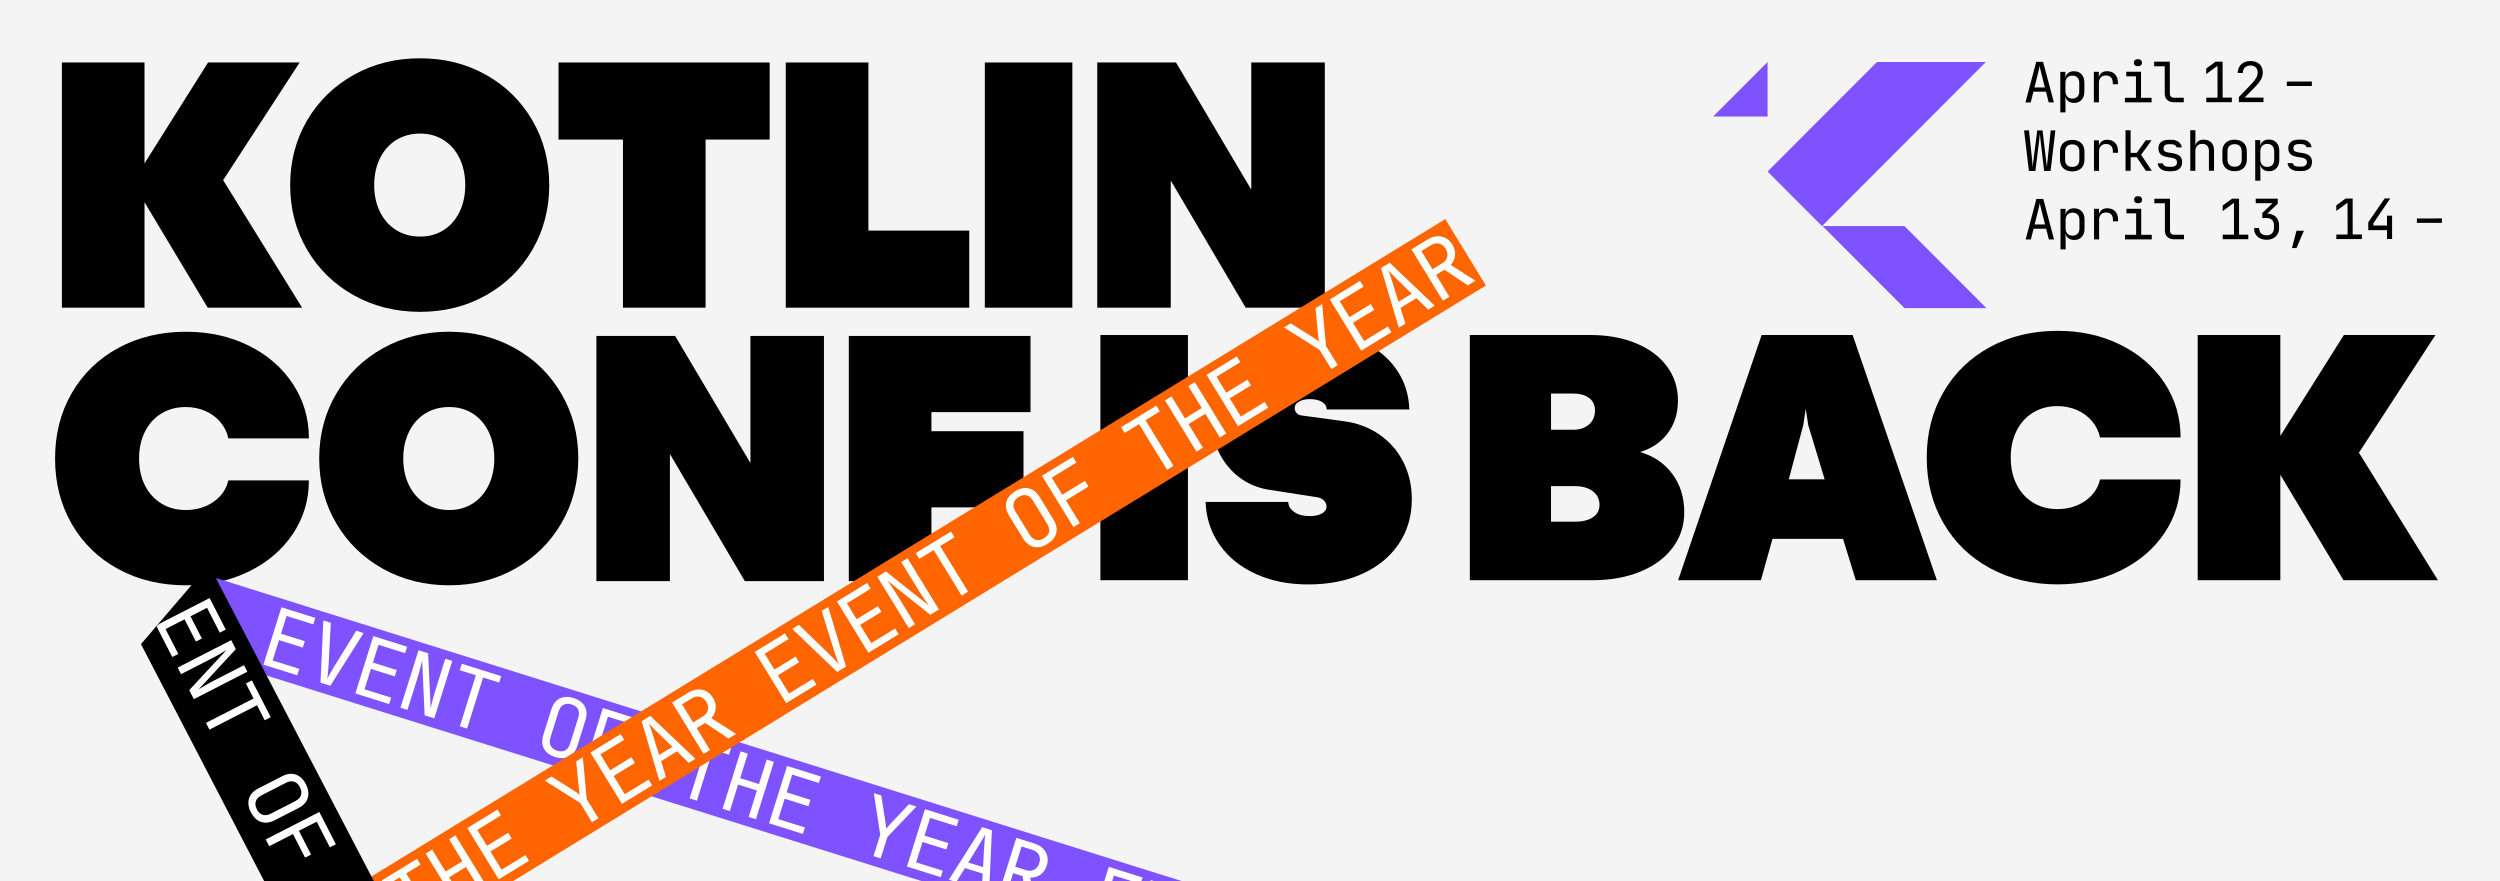<svg width="1248" height="440" viewBox="0 0 1248 440" fill="none" xmlns="http://www.w3.org/2000/svg">
<rect x="0" y="0" width="1248" height="440" fill="#333333" stroke="none"/>
<g clip-path="url(#clip0_400_21423)">
<rect width="1248" height="440" fill="#F4F4F4"/>
<mask id="mask0_400_21423" style="mask-type:luminance" maskUnits="userSpaceOnUse" x="0" y="0" width="1292" height="550">
<path d="M1292 0H0V550H1292V0Z" fill="white"/>
</mask>
<g mask="url(#mask0_400_21423)">
<path d="M30.895 31.195H72.142V81.553L103.863 31.195H149.571L111.385 89.938L150.8 153.586H103.691L72.142 100.954V153.586H30.895V31.195Z" fill="black"/>
<path d="M153.332 60.088C158.985 50.437 166.741 42.864 176.622 37.356C186.504 31.848 197.528 29.094 209.695 29.094C221.863 29.094 232.777 31.848 242.597 37.356C252.417 42.864 260.135 50.437 265.752 60.088C271.368 69.739 274.183 80.497 274.183 92.385C274.183 104.274 271.368 115.044 265.752 124.683C260.123 134.334 252.404 141.907 242.597 147.415C232.777 152.923 221.814 155.677 209.695 155.677C197.577 155.677 186.491 152.923 176.622 147.415C166.753 141.907 158.985 134.334 153.332 124.683C147.678 115.044 144.852 104.274 144.852 92.385C144.852 80.497 147.678 69.727 153.332 60.088ZM221.457 114.86C224.862 112.708 227.516 109.671 229.409 105.762C231.302 101.852 232.248 97.402 232.248 92.385C232.248 87.369 231.302 82.919 229.409 79.009C227.516 75.1 224.862 72.075 221.457 69.911C218.053 67.76 214.132 66.678 209.708 66.678C205.283 66.678 201.24 67.76 197.774 69.911C194.308 72.063 191.616 75.1 189.687 79.009C187.769 82.919 186.798 87.369 186.798 92.385C186.798 97.402 187.757 101.852 189.687 105.762C191.604 109.671 194.308 112.696 197.774 114.86C201.24 117.011 205.209 118.093 209.708 118.093C214.206 118.093 218.053 117.011 221.457 114.86Z" fill="black"/>
<path d="M278.829 31.195H384.218V69.665H352.227V153.586H310.98V69.665H278.816V31.195H278.829Z" fill="black"/>
<path d="M433.503 31.195V115.117H483.844V153.586H392.256V31.195H433.503Z" fill="black"/>
<path d="M491.624 31.195H535.316V153.586H491.624V31.195Z" fill="black"/>
<path d="M547.729 31.195H587.058L624.642 94.659V31.195H661.341V153.586H621.84L584.441 90.123V153.586H547.742V31.195H547.729Z" fill="black"/>
<path d="M59.077 284.103C49.147 278.718 41.391 271.206 35.836 261.592C30.268 251.978 27.491 241.073 27.491 228.901C27.491 216.73 30.268 205.824 35.836 196.21C41.404 186.596 49.147 179.096 59.077 173.699C69.008 168.314 80.266 165.609 92.851 165.609C104.392 165.609 114.826 167.921 124.179 172.556C133.532 177.191 140.869 183.559 146.203 191.661C151.537 199.763 154.204 208.824 154.204 218.844H114.003C113.364 215.82 112.036 213.103 110.021 210.718C108.017 208.333 105.51 206.476 102.499 205.161C99.5 203.845 96.219 203.193 92.667 203.193C88.119 203.193 84.088 204.275 80.561 206.427C77.033 208.578 74.293 211.603 72.351 215.476C70.397 219.348 69.426 223.823 69.426 228.889C69.426 233.954 70.397 238.429 72.351 242.314C74.305 246.187 77.046 249.211 80.561 251.363C84.088 253.515 88.119 254.596 92.667 254.596C98.025 254.596 102.671 253.232 106.604 250.49C110.537 247.748 112.995 244.195 113.99 239.819H154.192C154.192 249.666 151.525 258.568 146.191 266.522C140.857 274.477 133.52 280.747 124.167 285.32C114.814 289.894 104.367 292.18 92.839 292.18C80.253 292.18 68.995 289.488 59.065 284.091L59.077 284.103Z" fill="black"/>
<path d="M167.834 196.594C173.488 186.943 181.243 179.369 191.125 173.861C201.006 168.354 212.031 165.6 224.198 165.6C236.365 165.6 247.279 168.354 257.099 173.861C266.919 179.369 274.638 186.943 280.254 196.594C285.871 206.245 288.686 217.003 288.686 228.891C288.686 240.78 285.871 251.55 280.254 261.189C274.625 270.84 266.907 278.413 257.099 283.921C247.279 289.429 236.316 292.183 224.198 292.183C212.08 292.183 200.994 289.429 191.125 283.921C181.256 278.413 173.488 270.84 167.834 261.189C162.181 251.55 159.354 240.78 159.354 228.891C159.354 217.003 162.181 206.233 167.834 196.594ZM235.96 251.366C239.364 249.214 242.019 246.177 243.912 242.268C245.804 238.358 246.751 233.907 246.751 228.891C246.751 223.875 245.804 219.425 243.912 215.515C242.019 211.605 239.364 208.581 235.96 206.417C232.555 204.266 228.635 203.184 224.21 203.184C219.786 203.184 215.742 204.266 212.276 206.417C208.811 208.569 206.119 211.605 204.189 215.515C202.272 219.425 201.301 223.875 201.301 228.891C201.301 233.907 202.26 238.358 204.189 242.268C206.107 246.177 208.811 249.202 212.276 251.366C215.742 253.517 219.712 254.599 224.21 254.599C228.709 254.599 232.555 253.517 235.96 251.366Z" fill="black"/>
<path d="M297.707 167.703H337.036L374.62 231.167V167.703H411.319V290.094H371.818L334.418 226.63V290.094H297.719V167.703H297.707Z" fill="black"/>
<path d="M423.72 167.703H514.435V205.73H464.966V215.258H510.932V253.285H464.966V290.094H423.72V167.703Z" fill="black"/>
<path d="M549.316 167.242H593.008V289.633H549.316V167.242Z" fill="black"/>
<path d="M627.04 286.573C619.383 283.13 613.336 278.299 608.912 272.065C604.487 265.832 602.127 258.664 601.832 250.562H643.079C643.189 252.665 644.246 254.361 646.225 255.677C648.204 256.992 650.711 257.644 653.747 257.644C656.303 257.644 658.368 257.201 659.904 256.328C661.453 255.455 662.215 254.288 662.215 252.837C662.215 251.792 661.809 250.82 660.986 249.948C660.175 249.075 659.154 248.521 657.925 248.288L633.713 244.526C627.949 243.653 622.849 241.514 618.424 238.096C614 234.69 610.558 230.326 608.113 225.027C605.667 219.728 604.438 213.863 604.438 207.458C604.438 199.184 606.49 191.844 610.595 185.426C614.7 179.021 620.477 174.029 627.9 170.476C635.323 166.923 643.878 165.141 653.55 165.141C663.223 165.141 671.629 166.788 679.114 170.083C686.599 173.378 692.486 178.001 696.763 183.939C701.04 189.877 703.301 196.7 703.535 204.397H662.289C662.289 202.885 661.527 201.643 660.015 200.684C658.503 199.725 656.487 199.245 653.98 199.245C651.707 199.245 649.863 199.651 648.437 200.475C647.012 201.286 646.299 202.368 646.299 203.708C646.299 204.581 646.606 205.38 647.221 206.118C647.835 206.843 648.634 207.274 649.629 207.384L670.867 210.273C677.504 211.146 683.403 213.359 688.565 216.912C693.727 220.466 697.709 225.039 700.536 230.633C703.363 236.227 704.776 242.436 704.776 249.259C704.776 257.595 702.625 264.984 698.312 271.426C693.998 277.868 687.938 282.86 680.134 286.413C672.33 289.966 663.358 291.749 653.218 291.749C643.079 291.749 634.709 290.027 627.04 286.585V286.573Z" fill="black"/>
<path d="M816.665 171.349C823.301 174.09 828.463 177.938 832.126 182.893C835.801 187.848 837.632 193.528 837.632 199.945C837.632 206.363 835.936 211.662 832.568 216.211C829.201 220.76 824.555 223.907 818.668 225.653C825.428 227.571 830.798 231.21 834.793 236.534C838.787 241.869 840.778 248.262 840.778 255.725C840.778 262.364 838.861 268.253 835.014 273.38C831.167 278.507 825.784 282.502 818.852 285.355C811.92 288.207 803.969 289.633 794.997 289.633H733.742V167.242H793.952C802.457 167.242 810.028 168.607 816.677 171.349H816.665ZM785.201 214.539C788.52 214.539 791.187 213.666 793.202 211.92C795.218 210.174 796.213 207.814 796.213 204.839C796.213 202.158 795.218 200.093 793.239 198.63C791.26 197.179 788.581 196.441 785.201 196.441H774.275V214.539H785.201ZM786.246 260.434C789.97 260.434 792.944 259.709 795.156 258.246C797.369 256.795 798.475 254.717 798.475 252.037C798.475 249.185 797.356 246.91 795.107 245.213C792.858 243.529 789.908 242.681 786.234 242.681H774.263V260.422H786.234L786.246 260.434Z" fill="black"/>
<path d="M879.407 167.242H924.844L966.877 289.633H926.417L920.039 269.003H884.814L879.05 289.633H837.718L879.407 167.242ZM910.87 239.275L902.66 212.178L901.431 203.966L900.202 212.178L892.951 239.275H910.87Z" fill="black"/>
<path d="M993.412 283.646C983.482 278.261 975.726 270.749 970.171 261.135C964.604 251.521 961.826 240.616 961.826 228.444C961.826 216.273 964.604 205.367 970.171 195.753C975.739 186.139 983.482 178.639 993.412 173.242C1003.34 167.857 1014.6 165.152 1027.19 165.152C1038.73 165.152 1049.16 167.464 1058.51 172.099C1067.87 176.734 1075.2 183.102 1080.54 191.204C1085.87 199.306 1088.54 208.367 1088.54 218.387H1048.34C1047.7 215.363 1046.37 212.646 1044.36 210.261C1042.35 207.875 1039.85 206.019 1036.83 204.704C1033.84 203.388 1030.55 202.736 1027 202.736C1022.45 202.736 1018.42 203.818 1014.9 205.97C1011.37 208.121 1008.63 211.146 1006.69 215.019C1004.73 218.891 1003.76 223.366 1003.76 228.432C1003.76 233.497 1004.73 237.972 1006.69 241.857C1008.64 245.73 1011.38 248.754 1014.9 250.906C1018.42 253.058 1022.45 254.139 1027 254.139C1032.36 254.139 1037.01 252.775 1040.94 250.033C1044.87 247.291 1047.33 243.738 1048.33 239.362H1088.53C1088.53 249.209 1085.86 258.111 1080.53 266.065C1075.19 274.02 1067.85 280.29 1058.5 284.863C1049.15 289.437 1038.7 291.723 1027.17 291.723C1014.59 291.723 1003.33 289.031 993.4 283.634L993.412 283.646Z" fill="black"/>
<path d="M1097.09 167.242H1138.34V217.6L1170.06 167.242H1215.77L1177.58 225.985L1217 289.633H1169.89L1138.34 237.001V289.633H1097.09V167.242Z" fill="black"/>
</g>
<g clip-path="url(#clip1_400_21423)">
<path d="M1242.31 664.893L97.315 305.639" stroke="#7F52FF" stroke-width="38.87" stroke-linejoin="bevel"/>
<path d="M131.503 331.813L140.496 303.16L157.369 308.461L156.357 311.674L143.064 307.499L140.281 316.367L152.17 320.099L151.171 323.274L139.282 319.542L136.094 329.713L149.388 333.888L148.376 337.101L131.503 331.8V331.813Z" fill="white"/>
<path d="M159.987 340.745L161.416 309.727L165.148 310.903L164.022 331.94C163.946 333.408 163.845 334.761 163.718 336.001C163.592 337.241 163.491 338.177 163.402 338.809C163.693 338.24 164.136 337.405 164.73 336.317C165.325 335.229 166.008 334.053 166.779 332.801L177.834 314.888L181.489 316.039L164.907 342.314L159.962 340.758L159.987 340.745Z" fill="white"/>
<path d="M177.379 346.196L186.372 317.543L203.245 322.843L202.233 326.057L188.939 321.882L186.157 330.75L198.046 334.482L197.047 337.657L185.157 333.925L181.97 344.096L195.263 348.27L194.252 351.484L177.379 346.183V346.196Z" fill="white"/>
<path d="M199.918 353.28L208.911 324.627L213.73 326.145L214.995 353.495C215.147 352.824 215.336 352.002 215.577 351.028C215.804 350.054 216.07 349.029 216.361 347.954C216.652 346.879 216.943 345.879 217.246 344.931L222.293 328.839L225.784 329.94L216.791 358.593L211.972 357.075L210.745 329.738C210.606 330.383 210.403 331.192 210.163 332.166C209.923 333.141 209.645 334.165 209.354 335.228C209.063 336.303 208.759 337.315 208.456 338.289L203.409 354.38L199.918 353.28Z" fill="white"/>
<path d="M229.553 362.566L237.547 337.088L229.515 334.571L230.527 331.357L250.208 337.531L249.196 340.744L241.164 338.227L233.17 363.704L229.553 362.566Z" fill="white"/>
<path d="M277.111 377.922C275.34 377.366 273.923 376.569 272.861 375.506C271.799 374.456 271.116 373.191 270.825 371.736C270.534 370.281 270.648 368.7 271.191 366.992L275.252 354.039C275.795 352.305 276.592 350.939 277.667 349.927C278.73 348.915 280.007 348.27 281.487 348.017C282.967 347.764 284.586 347.916 286.357 348.472C288.128 349.029 289.544 349.826 290.607 350.889C291.669 351.939 292.352 353.191 292.656 354.633C292.947 356.075 292.833 357.657 292.302 359.352L288.229 372.343C287.698 374.051 286.888 375.405 285.813 376.442C284.738 377.467 283.46 378.112 281.993 378.365C280.526 378.618 278.894 378.466 277.123 377.91L277.111 377.922ZM278.11 374.747C279.691 375.24 281.044 375.19 282.158 374.57C283.271 373.963 284.093 372.837 284.599 371.218L288.659 358.264C289.165 356.645 289.139 355.266 288.57 354.114C288.001 352.976 286.926 352.154 285.345 351.66C283.789 351.167 282.448 351.23 281.31 351.837C280.172 352.445 279.362 353.558 278.844 355.177L274.784 368.131C274.278 369.75 274.316 371.142 274.897 372.28C275.479 373.431 276.542 374.241 278.097 374.734L278.11 374.747Z" fill="white"/>
<path d="M291.947 382.148L300.953 353.457L318.231 358.884L317.219 362.097L303.483 357.783L300.485 367.322L313.184 371.307L312.172 374.52L299.562 370.56L295.577 383.274L291.96 382.135L291.947 382.148Z" fill="white"/>
<path d="M344.261 398.567L352.255 373.09L344.223 370.573L345.235 367.359L364.916 373.533L363.904 376.746L355.872 374.228L347.878 399.706L344.261 398.567Z" fill="white"/>
<path d="M360.716 403.729L369.709 375.076L373.327 376.215L369.482 388.46L378.879 391.408L382.725 379.162L386.342 380.301L377.349 408.954L373.732 407.815L377.868 394.621L368.47 391.673L364.334 404.867L360.716 403.729Z" fill="white"/>
<path d="M383.914 411.004L392.907 382.352L409.779 387.652L408.768 390.865L395.474 386.691L392.691 395.558L404.581 399.29L403.582 402.465L391.692 398.734L388.505 408.904L401.798 413.079L400.786 416.292L383.914 410.992V411.004Z" fill="white"/>
<path d="M436.05 427.361L439.415 416.646L436.202 395.938L439.933 397.114L442.058 410.713C442.172 411.472 442.26 412.104 442.298 412.623C442.336 413.142 442.362 413.509 442.349 413.736C442.463 413.547 442.703 413.256 443.045 412.851C443.386 412.459 443.829 411.978 444.347 411.434L453.745 401.453L457.476 402.629L443.007 417.797L439.642 428.512L436.025 427.373L436.05 427.361Z" fill="white"/>
<path d="M452.746 432.596L461.739 403.943L478.612 409.244L477.6 412.457L464.306 408.282L461.524 417.15L473.413 420.882L472.414 424.057L460.525 420.325L457.337 430.496L470.631 434.671L469.619 437.884L452.746 432.583V432.596Z" fill="white"/>
<path d="M473.679 439.176L490.299 412.914L495.156 414.445L493.765 445.488L490.109 444.337L490.564 436.115L481.685 433.332L477.372 440.34L473.679 439.176ZM483.355 430.574L490.742 432.889L491.26 423.351C491.361 421.542 491.463 420.036 491.576 418.834C491.69 417.633 491.766 416.861 491.829 416.494C491.665 416.823 491.298 417.506 490.704 418.556C490.109 419.606 489.338 420.884 488.389 422.402L483.355 430.574Z" fill="white"/>
<path d="M498.343 446.905L507.336 418.252L516.418 421.098C518.163 421.642 519.58 422.465 520.668 423.578C521.768 424.678 522.476 425.969 522.818 427.423C523.159 428.878 523.071 430.434 522.552 432.079C521.945 434.014 520.908 435.52 519.441 436.582C517.973 437.645 516.279 438.163 514.343 438.125L516.557 452.623L512.294 451.282L510.486 437.354L505.78 435.874L501.961 448.043L498.343 446.905ZM506.78 432.686L512.244 434.394C513.749 434.862 515.09 434.773 516.304 434.141C517.505 433.495 518.34 432.42 518.821 430.902C519.302 429.359 519.238 427.98 518.619 426.778C517.999 425.576 516.936 424.742 515.431 424.273L509.967 422.566L506.792 432.699L506.78 432.686Z" fill="white"/>
<path d="M544.51 461.403L553.503 432.75L570.375 438.05L569.364 441.264L556.07 437.089L553.288 445.957L565.177 449.689L564.178 452.864L552.288 449.132L549.101 459.303L562.394 463.477L561.383 466.691L544.51 461.39V461.403Z" fill="white"/>
<path d="M573.006 470.333L574.436 439.314L578.167 440.491L577.041 461.528C576.965 462.996 576.864 464.349 576.738 465.589C576.611 466.829 576.51 467.765 576.434 468.41C576.725 467.841 577.168 467.006 577.762 465.918C578.357 464.83 579.04 463.653 579.811 462.401L590.866 444.488L594.521 445.64L577.939 471.914L572.994 470.358L573.006 470.333Z" fill="white"/>
<path d="M731.617 125.943L193.227 455.545" stroke="#FF6500" stroke-width="38.87" stroke-miterlimit="10"/>
<path d="M104.296 281.957L205.698 476.442L149.438 473.646L70.374 321.552L104.296 281.957Z" fill="black"/>
<mask id="mask1_400_21423" style="mask-type:luminance" maskUnits="userSpaceOnUse" x="70" y="281" width="136" height="196">
<path d="M104.296 281.957L205.698 476.442L149.438 473.646L70.374 321.552L104.296 281.957Z" fill="white"/>
</mask>
<g mask="url(#mask1_400_21423)">
<path d="M55.98 269.433L82.706 255.732L90.775 271.469L87.778 273.013L81.416 260.603L73.144 264.841L78.823 275.935L75.863 277.453L70.184 266.359L60.698 271.216L67.06 283.626L64.062 285.17L55.992 269.433H55.98Z" fill="white"/>
<path d="M77.912 312.241L104.638 298.541L112.708 314.278L109.697 315.821L103.348 303.411L95.076 307.649L100.768 318.743L97.795 320.261L92.116 309.167L82.63 314.025L88.992 326.435L85.994 327.978L77.925 312.241H77.912Z" fill="white"/>
<path d="M88.688 333.267L115.414 319.566L117.716 324.07L99.123 344.158C99.705 343.792 100.426 343.349 101.286 342.83C102.146 342.312 103.057 341.78 104.031 341.236C105.005 340.692 105.928 340.199 106.801 339.744L121.814 332.052L123.484 335.316L96.758 349.016L94.456 344.525L113.074 324.475C112.518 324.829 111.797 325.246 110.937 325.765C110.077 326.271 109.153 326.802 108.192 327.346C107.218 327.89 106.282 328.396 105.384 328.852L90.371 336.543L88.701 333.279L88.688 333.267Z" fill="white"/>
<path d="M102.829 360.868L126.583 348.686L122.738 341.184L125.735 339.641L135.146 358.009L132.148 359.552L128.303 352.05L104.549 364.233L102.817 360.855L102.829 360.868Z" fill="white"/>
<path d="M125.242 405.512C124.395 403.867 123.977 402.286 123.977 400.793C123.977 399.288 124.395 397.935 125.229 396.695C126.064 395.468 127.266 394.443 128.86 393.633L140.939 387.447C142.545 386.625 144.088 386.233 145.568 386.284C147.035 386.334 148.389 386.79 149.603 387.663C150.817 388.535 151.854 389.8 152.702 391.445C153.549 393.089 153.967 394.671 153.967 396.163C153.967 397.656 153.549 399.022 152.74 400.25C151.917 401.477 150.716 402.489 149.135 403.311L137.018 409.522C135.437 410.332 133.894 410.724 132.414 410.673C130.934 410.623 129.581 410.167 128.354 409.294C127.139 408.422 126.102 407.157 125.255 405.512H125.242ZM128.202 403.994C128.961 405.474 129.947 406.385 131.162 406.752C132.376 407.119 133.754 406.916 135.26 406.145L147.339 399.959C148.857 399.187 149.818 398.187 150.235 396.986C150.653 395.784 150.476 394.443 149.729 392.963C148.983 391.508 147.997 390.597 146.782 390.218C145.555 389.838 144.189 390.028 142.672 390.812L130.592 396.998C129.075 397.77 128.113 398.769 127.709 399.984C127.304 401.198 127.468 402.539 128.214 403.981L128.202 403.994Z" fill="white"/>
<path d="M132.641 419.047L159.405 405.334L167.665 421.45L164.667 422.994L158.103 410.179L149.211 414.733L155.282 426.574L152.284 428.117L146.251 416.352L134.387 422.424L132.654 419.047H132.641Z" fill="white"/>
</g>
<mask id="mask2_400_21423" style="mask-type:luminance" maskUnits="userSpaceOnUse" x="180" y="105" width="565" height="372">
<path d="M718.833 105L180.381 434.496L206.04 476.44L744.492 146.944L718.833 105Z" fill="white"/>
</mask>
<g mask="url(#mask2_400_21423)">
<path d="M213.49 460.731L199.539 437.96L192.354 442.362L190.596 439.491L208.19 428.713L209.948 431.584L202.764 435.987L216.715 458.745L213.49 460.731Z" fill="white"/>
<path d="M228.187 451.711L212.503 426.107L215.728 424.121L222.432 435.064L230.831 429.915L224.127 418.972L227.365 416.986L243.049 442.59L239.824 444.576L232.601 432.786L224.203 437.935L231.425 449.725L228.2 451.711H228.187Z" fill="white"/>
<path d="M248.956 438.984L233.272 413.38L248.349 404.133L250.107 407.004L238.23 414.291L243.087 422.223L253.711 415.708L255.457 418.554L244.832 425.069L250.398 434.152L262.287 426.865L264.045 429.737L248.968 438.984H248.956Z" fill="white"/>
<path d="M295.527 410.447L289.658 400.871L271.938 389.675L275.277 387.626L286.926 394.963C287.571 395.368 288.102 395.722 288.52 396.038C288.937 396.342 289.228 396.582 289.392 396.734C289.329 396.519 289.253 396.152 289.19 395.633C289.127 395.115 289.051 394.47 288.975 393.711L287.622 380.061L290.961 378.012L292.883 398.885L298.752 408.461L295.527 410.447Z" fill="white"/>
<path d="M310.465 401.287L294.768 375.683L309.845 366.436L311.603 369.307L299.726 376.594L304.583 384.525L315.208 378.01L316.953 380.857L306.329 387.372L311.894 396.455L323.783 389.168L325.541 392.04L310.465 401.287Z" fill="white"/>
<path d="M329.159 389.827L320.292 360.035L324.631 357.379L347.107 378.821L343.844 380.82L337.949 375.077L330.019 379.947L332.46 387.803L329.159 389.827ZM329.032 376.873L335.635 372.825L328.792 366.171C327.489 364.906 326.427 363.843 325.592 362.97C324.757 362.097 324.226 361.528 323.998 361.25C324.137 361.579 324.403 362.313 324.808 363.451C325.213 364.59 325.668 366.006 326.186 367.714L329.032 376.873Z" fill="white"/>
<path d="M351.192 376.33L335.508 350.726L343.629 345.755C345.184 344.806 346.74 344.274 348.296 344.173C349.852 344.072 351.281 344.376 352.609 345.084C353.924 345.793 355.037 346.88 355.948 348.348C357.011 350.081 357.453 351.839 357.301 353.648C357.137 355.457 356.416 357.077 355.113 358.506L367.483 366.362L363.676 368.689L351.989 360.897L347.79 363.478L354.456 374.357L351.23 376.33H351.192ZM346.019 360.631L350.901 357.633C352.242 356.811 353.064 355.736 353.368 354.407C353.671 353.079 353.406 351.738 352.584 350.385C351.736 349.006 350.661 348.158 349.346 347.842C348.03 347.526 346.702 347.779 345.361 348.601L340.479 351.599L346.019 360.644V360.631Z" fill="white"/>
<path d="M392.464 351.029L376.78 325.425L391.857 316.178L393.615 319.049L381.725 326.336L386.582 334.268L397.207 327.753L398.952 330.599L388.328 337.114L393.893 346.197L405.77 338.91L407.528 341.782L392.451 351.029H392.464Z" fill="white"/>
<path d="M417.925 335.418L395.487 313.95L398.826 311.901L413.941 326.575C414.991 327.6 415.952 328.574 416.799 329.472C417.647 330.383 418.292 331.078 418.722 331.559C418.481 330.965 418.153 330.079 417.723 328.915C417.292 327.751 416.85 326.461 416.42 325.057L410.171 304.956L413.435 302.957L422.339 332.723L417.925 335.43V335.418Z" fill="white"/>
<path d="M433.495 325.867L417.811 300.263L432.888 291.016L434.646 293.887L422.769 301.174L427.626 309.105L438.251 302.591L439.996 305.437L429.372 311.952L434.937 321.035L446.826 313.748L448.585 316.62L433.508 325.867H433.495Z" fill="white"/>
<path d="M453.644 313.534L437.947 287.93L442.26 285.286L463.699 302.301C463.295 301.744 462.801 301.061 462.219 300.239C461.638 299.429 461.043 298.556 460.423 297.62C459.804 296.697 459.234 295.811 458.729 294.963L449.913 280.58L453.037 278.67L468.733 304.274L464.42 306.918L443.019 289.878C443.411 290.409 443.892 291.092 444.461 291.915C445.03 292.737 445.625 293.61 446.245 294.533C446.864 295.457 447.434 296.355 447.965 297.215L456.781 311.598L453.657 313.509L453.644 313.534Z" fill="white"/>
<path d="M480.054 297.342L466.102 274.572L458.918 278.974L457.16 276.102L474.754 265.324L476.512 268.196L469.328 272.598L483.279 295.369L480.054 297.355V297.342Z" fill="white"/>
<path d="M522.894 271.559C521.313 272.533 519.782 273.065 518.277 273.179C516.784 273.292 515.393 272.976 514.103 272.243C512.813 271.509 511.7 270.383 510.764 268.852L503.668 257.277C502.719 255.734 502.214 254.229 502.15 252.749C502.087 251.281 502.441 249.902 503.225 248.612C504.01 247.334 505.186 246.208 506.767 245.234C508.348 244.26 509.878 243.729 511.384 243.615C512.876 243.501 514.267 243.805 515.545 244.539C516.835 245.26 517.935 246.385 518.871 247.903L525.98 259.516C526.916 261.034 527.409 262.54 527.485 264.02C527.561 265.5 527.207 266.891 526.422 268.169C525.638 269.447 524.462 270.573 522.881 271.547L522.894 271.559ZM521.148 268.713C522.565 267.853 523.4 266.79 523.678 265.551C523.956 264.311 523.64 262.957 522.754 261.502L515.659 249.928C514.773 248.473 513.711 247.6 512.471 247.271C511.244 246.955 509.916 247.22 508.5 248.093C507.108 248.941 506.274 250.003 505.983 251.243C505.692 252.496 505.995 253.849 506.881 255.291L513.977 266.866C514.862 268.321 515.937 269.194 517.177 269.51C518.416 269.826 519.744 269.561 521.123 268.7L521.148 268.713Z" fill="white"/>
<path d="M535.846 263.147L520.136 237.505L535.567 228.043L537.325 230.915L525.044 238.441L530.268 246.968L541.613 240.01L543.371 242.882L532.102 249.789L539.058 261.149L535.833 263.135L535.846 263.147Z" fill="white"/>
<path d="M582.556 234.506L568.605 211.736L561.42 216.138L559.662 213.266L577.256 202.488L579.014 205.36L571.83 209.762L585.781 232.533L582.556 234.519V234.506Z" fill="white"/>
<path d="M597.279 225.487L581.582 199.883L584.82 197.896L591.524 208.839L599.922 203.69L593.218 192.748L596.456 190.762L612.153 216.366L608.915 218.352L601.693 206.562L593.294 211.71L600.517 223.5L597.291 225.487H597.279Z" fill="white"/>
<path d="M618.009 212.773L602.325 187.169L617.402 177.922L619.16 180.793L607.283 188.08L612.14 196.012L622.765 189.497L624.51 192.343L613.886 198.858L619.451 207.941L631.341 200.654L633.099 203.526L618.022 212.773H618.009Z" fill="white"/>
<path d="M664.58 184.236L658.712 174.66L640.991 163.464L644.33 161.415L655.98 168.752C656.625 169.157 657.156 169.524 657.573 169.827C657.991 170.131 658.282 170.371 658.446 170.523C658.383 170.308 658.307 169.941 658.244 169.423C658.168 168.904 658.104 168.259 658.029 167.5L656.675 153.85L660.014 151.801L661.937 172.674L667.806 182.25L664.58 184.236Z" fill="white"/>
<path d="M679.531 175.076L663.847 149.472L678.924 140.225L680.682 143.096L668.792 150.383L673.649 158.314L684.274 151.8L686.019 154.646L675.395 161.161L680.96 170.244L692.837 162.957L694.595 165.829L679.518 175.076H679.531Z" fill="white"/>
<path d="M698.263 163.59L689.396 133.799L693.735 131.143L716.211 152.585L712.948 154.583L707.054 148.84L699.123 153.698L701.564 161.554L698.263 163.578V163.59ZM698.136 150.637L704.739 146.589L697.896 139.934C696.593 138.669 695.531 137.607 694.696 136.734C693.861 135.861 693.33 135.292 693.102 135.014C693.242 135.342 693.507 136.089 693.912 137.215C694.317 138.353 694.772 139.77 695.291 141.478L698.136 150.637Z" fill="white"/>
<path d="M720.271 150.092L704.587 124.488L712.707 119.516C714.263 118.568 715.819 118.036 717.375 117.935C718.93 117.834 720.36 118.137 721.688 118.846C723.003 119.554 724.116 120.642 725.027 122.11C726.089 123.843 726.532 125.614 726.38 127.41C726.216 129.219 725.495 130.838 724.192 132.268L736.562 140.124L732.755 142.451L721.068 134.659L716.869 137.239L723.534 148.118L720.309 150.092H720.271ZM715.098 134.393L719.98 131.395C721.321 130.573 722.143 129.497 722.447 128.169C722.75 126.841 722.485 125.5 721.662 124.146C720.815 122.767 719.74 121.92 718.425 121.604C717.109 121.287 715.781 121.528 714.44 122.35L709.558 125.348L715.098 134.393Z" fill="white"/>
</g>
</g>
<path d="M882.38 58.163H855.193L882.38 30.939V58.163ZM909.801 112.856L950.711 153.821H991.621L950.711 112.856H909.801ZM936.988 30.939L882.368 85.633L909.555 112.856L991.362 30.939H936.976H936.988Z" fill="#7F52FF"/>
<path d="M1011.11 51.144L1016.48 30.891H1019.91L1025.3 51.132H1022.72L1021.35 45.758H1015.08L1013.73 51.144H1011.12H1011.11ZM1015.59 43.655H1020.81L1019.21 37.408C1018.9 36.228 1018.67 35.232 1018.5 34.444C1018.33 33.645 1018.23 33.129 1018.19 32.895C1018.15 33.141 1018.04 33.657 1017.88 34.444C1017.71 35.244 1017.48 36.215 1017.18 37.384L1015.6 43.655H1015.59Z" fill="black"/>
<path d="M1028.52 56.113L1028.49 35.86H1031.05V38.774H1031.57L1031.05 39.352C1031.05 38.184 1031.44 37.261 1032.23 36.585C1033.02 35.909 1034.05 35.565 1035.34 35.565C1036.91 35.565 1038.17 36.069 1039.1 37.077C1040.04 38.085 1040.52 39.463 1040.52 41.221V45.685C1040.52 46.853 1040.31 47.862 1039.89 48.71C1039.46 49.559 1038.87 50.223 1038.11 50.678C1037.34 51.145 1036.42 51.379 1035.36 51.379C1034.1 51.379 1033.07 51.034 1032.27 50.358C1031.47 49.669 1031.07 48.759 1031.07 47.616L1031.59 48.194H1031.03L1031.09 51.661V56.101H1028.54L1028.52 56.113ZM1034.5 49.227C1035.59 49.227 1036.43 48.907 1037.05 48.28C1037.66 47.653 1037.97 46.743 1037.97 45.562V41.406C1037.97 40.225 1037.65 39.315 1037.04 38.688C1036.42 38.061 1035.57 37.741 1034.49 37.753C1033.45 37.753 1032.62 38.085 1032 38.725C1031.37 39.364 1031.06 40.274 1031.06 41.418V45.574C1031.06 46.718 1031.38 47.616 1032.01 48.267C1032.64 48.919 1033.47 49.239 1034.5 49.239V49.227Z" fill="black"/>
<path d="M1045.26 51.094V35.834H1047.74V38.748H1048.35L1047.52 40.556C1047.52 38.908 1047.88 37.666 1048.62 36.817C1049.34 35.981 1050.42 35.551 1051.86 35.551C1053.51 35.551 1054.82 36.055 1055.8 37.063C1056.77 38.072 1057.26 39.437 1057.26 41.158V42.068H1054.7V41.38C1054.7 40.175 1054.39 39.252 1053.8 38.625C1053.21 37.998 1052.35 37.666 1051.26 37.666C1050.18 37.666 1049.33 37.998 1048.72 38.637C1048.1 39.289 1047.79 40.199 1047.79 41.38V51.094H1045.25H1045.26Z" fill="black"/>
<path d="M1060.74 51.085V48.81H1066.27V38.099H1061.43V35.824H1068.8V48.81H1074.08V51.085L1060.74 51.097V51.085ZM1067.24 33.069C1066.61 33.069 1066.12 32.91 1065.77 32.602C1065.41 32.282 1065.22 31.864 1065.22 31.323C1065.22 30.77 1065.41 30.327 1065.77 30.008C1066.12 29.688 1066.61 29.516 1067.24 29.516C1067.87 29.516 1068.36 29.675 1068.72 29.995C1069.07 30.315 1069.26 30.758 1069.26 31.311C1069.26 31.852 1069.07 32.27 1068.72 32.59C1068.36 32.91 1067.87 33.057 1067.24 33.069Z" fill="black"/>
<path d="M1085.18 51.048C1084.27 51.048 1083.47 50.876 1082.79 50.52C1082.1 50.175 1081.57 49.671 1081.19 49.019C1080.81 48.368 1080.63 47.617 1080.63 46.744V33.07H1075.35V30.795H1083.16L1083.19 46.744C1083.19 47.372 1083.37 47.864 1083.73 48.232C1084.08 48.589 1084.57 48.773 1085.18 48.773H1090.14V51.036H1085.18V51.048Z" fill="black"/>
<path d="M1101.38 51.035V48.76H1107L1106.97 32.86L1101.35 36.967V34.188L1106.03 30.77H1109.52L1109.54 48.736H1114.14V51.011H1101.37L1101.38 51.035Z" fill="black"/>
<path d="M1117.64 51.011V48.453L1123.96 41.874C1125.04 40.743 1125.82 39.734 1126.31 38.861C1126.8 37.988 1127.05 37.14 1127.05 36.328C1127.05 35.197 1126.73 34.311 1126.09 33.672C1125.45 33.02 1124.59 32.7 1123.49 32.7C1122.28 32.7 1121.33 33.032 1120.64 33.697C1119.95 34.361 1119.61 35.283 1119.61 36.439H1117.05C1117.09 35.221 1117.37 34.164 1117.91 33.266C1118.45 32.368 1119.19 31.68 1120.15 31.2C1121.11 30.721 1122.22 30.475 1123.48 30.475C1124.74 30.475 1125.82 30.708 1126.73 31.176C1127.64 31.643 1128.35 32.319 1128.84 33.18C1129.33 34.053 1129.58 35.086 1129.58 36.291C1129.58 37.435 1129.27 38.578 1128.65 39.71C1128.02 40.841 1127 42.12 1125.58 43.571L1120.48 48.736H1129.94V50.999H1117.62L1117.64 51.011Z" fill="black"/>
<path d="M1141.59 42.933V40.719L1154.08 40.707V42.92L1141.59 42.933Z" fill="black"/>
<path d="M1012.83 85.345L1010.42 65.092H1012.87L1014.45 80.07C1014.49 80.476 1014.53 80.894 1014.56 81.336C1014.6 81.767 1014.64 82.185 1014.66 82.566C1014.69 82.96 1014.71 83.279 1014.71 83.538C1014.75 83.279 1014.79 82.96 1014.81 82.566C1014.84 82.173 1014.87 81.767 1014.92 81.336C1014.97 80.906 1015.02 80.476 1015.08 80.07L1016.99 65.092H1019.63L1021.41 80.07C1021.47 80.476 1021.52 80.894 1021.57 81.336C1021.62 81.767 1021.67 82.185 1021.72 82.566C1021.77 82.947 1021.81 83.279 1021.82 83.538C1021.84 83.279 1021.87 82.96 1021.89 82.566C1021.92 82.173 1021.95 81.767 1022 81.336C1022.05 80.906 1022.09 80.476 1022.13 80.07L1023.72 65.092H1026.05L1023.64 85.345H1020.43L1018.65 70.097C1018.61 69.666 1018.56 69.261 1018.51 68.855C1018.46 68.449 1018.42 68.068 1018.39 67.723C1018.35 67.367 1018.33 67.084 1018.3 66.863C1018.29 67.084 1018.25 67.367 1018.2 67.723C1018.15 68.08 1018.12 68.449 1018.08 68.855C1018.04 69.261 1017.99 69.679 1017.95 70.109L1016.06 85.37H1012.86L1012.83 85.345Z" fill="black"/>
<path d="M1034.47 85.541C1033.21 85.541 1032.14 85.308 1031.23 84.853C1030.32 84.398 1029.62 83.722 1029.12 82.848C1028.62 81.975 1028.37 80.93 1028.36 79.725V75.679C1028.36 74.462 1028.6 73.416 1029.11 72.543C1029.61 71.67 1030.31 71.006 1031.22 70.539C1032.13 70.072 1033.21 69.838 1034.46 69.838C1035.71 69.838 1036.78 70.072 1037.69 70.526C1038.6 70.994 1039.3 71.658 1039.8 72.519C1040.31 73.392 1040.55 74.425 1040.56 75.63V79.713C1040.56 80.918 1040.32 81.951 1039.83 82.836C1039.32 83.722 1038.62 84.385 1037.71 84.853C1036.8 85.32 1035.72 85.554 1034.48 85.554L1034.47 85.541ZM1034.47 83.328C1035.59 83.328 1036.46 83.02 1037.07 82.406C1037.7 81.791 1038.01 80.893 1038.01 79.713V75.667C1038.01 74.486 1037.69 73.588 1037.06 72.974C1036.43 72.359 1035.56 72.064 1034.44 72.064C1033.35 72.064 1032.48 72.371 1031.85 72.986C1031.21 73.601 1030.9 74.499 1030.9 75.679V79.725C1030.9 80.905 1031.22 81.803 1031.86 82.418C1032.5 83.033 1033.36 83.328 1034.46 83.328H1034.47Z" fill="black"/>
<path d="M1045.31 85.309V70.049H1047.79V72.963H1048.4L1047.57 74.771C1047.57 73.123 1047.93 71.881 1048.67 71.032C1049.39 70.196 1050.47 69.766 1051.91 69.766C1053.56 69.766 1054.87 70.27 1055.85 71.278C1056.82 72.287 1057.31 73.651 1057.31 75.373V76.283H1054.75V75.594C1054.75 74.389 1054.44 73.467 1053.85 72.84C1053.26 72.213 1052.4 71.881 1051.31 71.881C1050.23 71.881 1049.38 72.213 1048.76 72.852C1048.15 73.504 1047.84 74.414 1047.84 75.594V85.309H1045.3H1045.31Z" fill="black"/>
<path d="M1061.07 85.285L1061.05 65.031H1063.6L1063.61 76.32H1066.63L1071.16 70.012H1074.09L1068.84 77.279L1074.19 85.26H1071.21L1066.66 78.472H1063.63V85.272H1061.07V85.285Z" fill="black"/>
<path d="M1082.61 85.481C1081.55 85.481 1080.63 85.321 1079.84 85.001C1079.05 84.682 1078.43 84.227 1077.96 83.636C1077.49 83.046 1077.21 82.345 1077.12 81.534H1079.68C1079.79 82.062 1080.1 82.493 1080.6 82.8C1081.11 83.12 1081.77 83.267 1082.61 83.267H1083.8C1084.81 83.267 1085.55 83.071 1086.04 82.665C1086.53 82.271 1086.77 81.73 1086.77 81.066C1086.77 80.414 1086.55 79.91 1086.11 79.529C1085.67 79.148 1085 78.902 1084.13 78.767L1082.03 78.435C1080.49 78.176 1079.36 77.709 1078.61 77.033C1077.86 76.356 1077.49 75.373 1077.48 74.081C1077.48 72.716 1077.92 71.659 1078.81 70.909C1079.69 70.159 1081.03 69.777 1082.8 69.777H1083.89C1085.39 69.777 1086.59 70.109 1087.49 70.798C1088.4 71.487 1088.95 72.409 1089.14 73.565H1086.58C1086.47 73.085 1086.18 72.704 1085.73 72.421C1085.28 72.138 1084.66 71.991 1083.89 71.991H1082.8C1081.83 71.991 1081.13 72.175 1080.69 72.52C1080.25 72.864 1080.03 73.393 1080.03 74.106C1080.03 74.733 1080.21 75.2 1080.59 75.496C1080.97 75.791 1081.56 76 1082.39 76.135L1084.49 76.467C1086.17 76.725 1087.4 77.205 1088.16 77.906C1088.93 78.607 1089.32 79.627 1089.32 80.956C1089.32 82.357 1088.86 83.464 1087.94 84.276C1087.02 85.075 1085.64 85.481 1083.79 85.493H1082.6L1082.61 85.481Z" fill="black"/>
<path d="M1093.4 85.248L1093.38 64.994H1095.93V69.987V72.901H1096.47L1095.93 73.479C1095.93 72.274 1096.3 71.352 1097.04 70.688C1097.78 70.036 1098.8 69.704 1100.1 69.704C1101.67 69.704 1102.92 70.171 1103.85 71.118C1104.77 72.065 1105.24 73.344 1105.24 74.967V85.235H1102.69V75.25C1102.68 74.156 1102.39 73.307 1101.78 72.717C1101.19 72.114 1100.38 71.819 1099.35 71.819C1098.29 71.819 1097.46 72.151 1096.84 72.791C1096.23 73.442 1095.92 74.352 1095.92 75.533V85.248H1093.38H1093.4Z" fill="black"/>
<path d="M1115.52 85.444C1114.26 85.444 1113.19 85.21 1112.28 84.755C1111.37 84.3 1110.67 83.624 1110.17 82.751C1109.66 81.878 1109.42 80.832 1109.41 79.627V75.581C1109.41 74.364 1109.65 73.319 1110.16 72.446C1110.66 71.573 1111.36 70.909 1112.27 70.441C1113.18 69.974 1114.26 69.74 1115.5 69.74C1116.76 69.74 1117.83 69.974 1118.74 70.429C1119.65 70.896 1120.35 71.56 1120.85 72.421C1121.36 73.294 1121.6 74.327 1121.61 75.532V79.615C1121.61 80.82 1121.37 81.853 1120.88 82.738C1120.37 83.624 1119.67 84.288 1118.76 84.755C1117.85 85.222 1116.77 85.456 1115.53 85.456L1115.52 85.444ZM1115.52 83.23C1116.63 83.23 1117.51 82.923 1118.12 82.308C1118.75 81.693 1119.06 80.795 1119.06 79.615V75.569C1119.06 74.389 1118.74 73.491 1118.11 72.876C1117.48 72.261 1116.61 71.966 1115.49 71.966C1114.4 71.966 1113.52 72.273 1112.9 72.888C1112.26 73.503 1111.95 74.401 1111.95 75.581V79.627C1111.95 80.808 1112.27 81.705 1112.91 82.32C1113.55 82.935 1114.41 83.23 1115.5 83.23H1115.52Z" fill="black"/>
<path d="M1125.82 90.201L1125.79 69.948H1128.35V72.862H1128.87L1128.35 73.44C1128.35 72.272 1128.74 71.349 1129.53 70.673C1130.32 69.997 1131.35 69.652 1132.64 69.652C1134.21 69.652 1135.47 70.156 1136.4 71.165C1137.34 72.173 1137.82 73.551 1137.82 75.309V79.773C1137.82 80.941 1137.61 81.95 1137.19 82.798C1136.76 83.647 1136.17 84.311 1135.41 84.766C1134.64 85.233 1133.72 85.467 1132.67 85.467C1131.4 85.467 1130.37 85.122 1129.57 84.446C1128.77 83.757 1128.37 82.847 1128.37 81.704L1128.89 82.282H1128.33L1128.39 85.749V90.189H1125.84L1125.82 90.201ZM1131.8 83.315C1132.89 83.315 1133.73 82.995 1134.35 82.368C1134.96 81.74 1135.27 80.831 1135.27 79.65V75.493C1135.27 74.313 1134.95 73.403 1134.34 72.776C1133.72 72.149 1132.87 71.829 1131.79 71.841C1130.75 71.841 1129.92 72.173 1129.3 72.813C1128.67 73.452 1128.36 74.362 1128.36 75.506V79.662C1128.36 80.806 1128.68 81.704 1129.31 82.355C1129.94 83.007 1130.77 83.327 1131.8 83.327V83.315Z" fill="black"/>
<path d="M1147.44 85.397C1146.38 85.397 1145.46 85.237 1144.68 84.917C1143.89 84.598 1143.26 84.143 1142.79 83.552C1142.33 82.962 1142.04 82.261 1141.96 81.45H1144.52C1144.63 81.978 1144.93 82.409 1145.44 82.716C1145.94 83.036 1146.61 83.183 1147.44 83.183H1148.63C1149.64 83.183 1150.38 82.987 1150.87 82.581C1151.36 82.187 1151.61 81.646 1151.61 80.982C1151.61 80.331 1151.39 79.826 1150.95 79.445C1150.5 79.064 1149.84 78.818 1148.97 78.683L1146.86 78.351C1145.33 78.092 1144.2 77.625 1143.45 76.949C1142.7 76.272 1142.33 75.289 1142.32 73.997C1142.32 72.632 1142.76 71.575 1143.64 70.825C1144.53 70.075 1145.87 69.693 1147.64 69.693H1148.72C1150.22 69.693 1151.42 70.025 1152.32 70.714C1153.23 71.403 1153.78 72.325 1153.97 73.481H1151.41C1151.3 73.001 1151.02 72.62 1150.56 72.337C1150.11 72.054 1149.49 71.907 1148.72 71.907H1147.64C1146.67 71.907 1145.97 72.091 1145.52 72.436C1145.08 72.78 1144.86 73.309 1144.86 74.022C1144.86 74.649 1145.04 75.116 1145.43 75.412C1145.81 75.707 1146.4 75.916 1147.22 76.051L1149.32 76.383C1151.01 76.641 1152.24 77.121 1153 77.822C1153.76 78.523 1154.15 79.543 1154.15 80.871C1154.15 82.273 1153.7 83.38 1152.78 84.192C1151.85 85.003 1150.48 85.397 1148.62 85.409H1147.43L1147.44 85.397Z" fill="black"/>
<path d="M1011.2 119.556L1016.57 99.303H1020L1025.38 119.544H1022.8L1021.44 114.17H1015.17L1013.81 119.556H1011.21H1011.2ZM1015.67 112.067H1020.9L1019.3 105.82C1018.99 104.64 1018.76 103.644 1018.58 102.857C1018.41 102.057 1018.31 101.541 1018.28 101.307C1018.24 101.553 1018.13 102.07 1017.97 102.857C1017.8 103.656 1017.56 104.627 1017.27 105.796L1015.68 112.067H1015.67Z" fill="black"/>
<path d="M1028.6 124.523L1028.58 104.27H1031.14V107.184H1031.65L1031.14 107.762C1031.14 106.594 1031.53 105.672 1032.32 104.995C1033.1 104.319 1034.14 103.975 1035.43 103.975C1037 103.975 1038.25 104.479 1039.19 105.487C1040.12 106.496 1040.6 107.873 1040.6 109.631V114.095C1040.6 115.263 1040.39 116.272 1039.97 117.12C1039.54 117.969 1038.95 118.633 1038.19 119.088C1037.43 119.555 1036.51 119.789 1035.45 119.789C1034.18 119.789 1033.15 119.445 1032.35 118.768C1031.55 118.08 1031.16 117.17 1031.16 116.026L1031.68 116.604H1031.11L1031.17 120.072V124.511H1028.63L1028.6 124.523ZM1034.59 117.637C1035.67 117.637 1036.52 117.317 1037.14 116.69C1037.75 116.063 1038.06 115.153 1038.06 113.972V109.816C1038.06 108.635 1037.74 107.725 1037.12 107.098C1036.51 106.471 1035.66 106.151 1034.58 106.164C1033.53 106.164 1032.71 106.496 1032.08 107.135C1031.46 107.774 1031.15 108.684 1031.15 109.828V113.985C1031.15 115.128 1031.47 116.026 1032.09 116.678C1032.72 117.329 1033.56 117.649 1034.59 117.649V117.637Z" fill="black"/>
<path d="M1045.35 119.509V104.248H1047.83V107.162H1048.43L1047.61 108.97C1047.61 107.322 1047.97 106.08 1048.7 105.231C1049.43 104.395 1050.51 103.965 1051.95 103.965C1053.6 103.965 1054.91 104.469 1055.88 105.477C1056.85 106.486 1057.34 107.851 1057.34 109.572V110.482H1054.79V109.794C1054.79 108.589 1054.48 107.666 1053.89 107.039C1053.3 106.412 1052.45 106.08 1051.35 106.08C1050.26 106.08 1049.42 106.412 1048.8 107.051C1048.19 107.703 1047.88 108.613 1047.88 109.794V119.509H1045.33H1045.35Z" fill="black"/>
<path d="M1060.82 119.495V117.22H1066.36V106.509H1061.51V104.234H1068.89V117.22H1074.16V119.495L1060.82 119.507V119.495ZM1067.33 101.48C1066.7 101.48 1066.21 101.32 1065.85 101.012C1065.5 100.693 1065.31 100.275 1065.31 99.734C1065.31 99.18 1065.5 98.737 1065.85 98.418C1066.21 98.098 1066.7 97.926 1067.33 97.926C1067.95 97.926 1068.45 98.086 1068.8 98.405C1069.16 98.725 1069.34 99.168 1069.34 99.721C1069.34 100.262 1069.16 100.68 1068.8 101C1068.45 101.32 1067.95 101.467 1067.33 101.48Z" fill="black"/>
<path d="M1085.26 119.459C1084.35 119.459 1083.55 119.286 1082.88 118.93C1082.19 118.586 1081.66 118.081 1081.28 117.43C1080.9 116.778 1080.71 116.028 1080.71 115.155V101.48H1075.44V99.205H1083.25L1083.27 115.155C1083.27 115.782 1083.46 116.274 1083.81 116.643C1084.17 116.999 1084.66 117.184 1085.26 117.184H1090.23V119.446H1085.26V119.459Z" fill="black"/>
<path d="M1109.59 119.434V117.159H1115.21L1115.18 101.258L1109.57 105.366V102.587L1114.24 99.168H1117.73L1117.75 117.134H1122.35V119.409H1109.58L1109.59 119.434Z" fill="black"/>
<path d="M1131.45 119.681C1130.19 119.681 1129.1 119.435 1128.17 118.956C1127.23 118.464 1126.51 117.787 1125.99 116.914C1125.47 116.041 1125.22 115.033 1125.22 113.865H1127.77C1127.77 114.984 1128.1 115.869 1128.76 116.508C1129.41 117.148 1130.32 117.468 1131.47 117.468C1132.64 117.468 1133.55 117.136 1134.2 116.472C1134.84 115.807 1135.16 114.934 1135.16 113.865V112.426C1135.16 111.282 1134.83 110.397 1134.19 109.77C1133.55 109.142 1132.64 108.823 1131.46 108.835H1129.33V106.339L1134.47 101.444H1126.06V99.182H1137.05V101.666L1131.52 106.917V106.609C1133.41 106.609 1134.91 107.138 1136.03 108.183C1137.15 109.241 1137.71 110.655 1137.72 112.426V113.865C1137.72 115.033 1137.46 116.041 1136.94 116.914C1136.43 117.787 1135.69 118.464 1134.74 118.956C1133.8 119.447 1132.7 119.693 1131.45 119.693V119.681Z" fill="black"/>
<path d="M1144.15 123.824L1146.41 115.191H1150.1L1146.42 123.824H1144.15Z" fill="black"/>
<path d="M1166.3 119.358V117.083H1171.92L1171.89 101.182L1166.27 105.29V102.51L1170.95 99.092H1174.44L1174.46 117.058H1179.06V119.333H1166.29L1166.3 119.358Z" fill="black"/>
<path d="M1191.6 119.322V114.883H1182.23V110.973L1190.42 99.057H1193.2L1184.78 111.489V112.596H1191.59V107.652H1194.13V119.298H1191.59L1191.6 119.322Z" fill="black"/>
<path d="M1206.51 111.265V109.051L1219 109.039V111.253L1206.51 111.265Z" fill="black"/>
</g>
<defs>
<clipPath id="clip0_400_21423">
<rect width="1248" height="440" fill="white"/>
</clipPath>
<clipPath id="clip1_400_21423">
<rect width="1178" height="577" fill="white" transform="translate(70 105)"/>
</clipPath>
</defs>
</svg>
